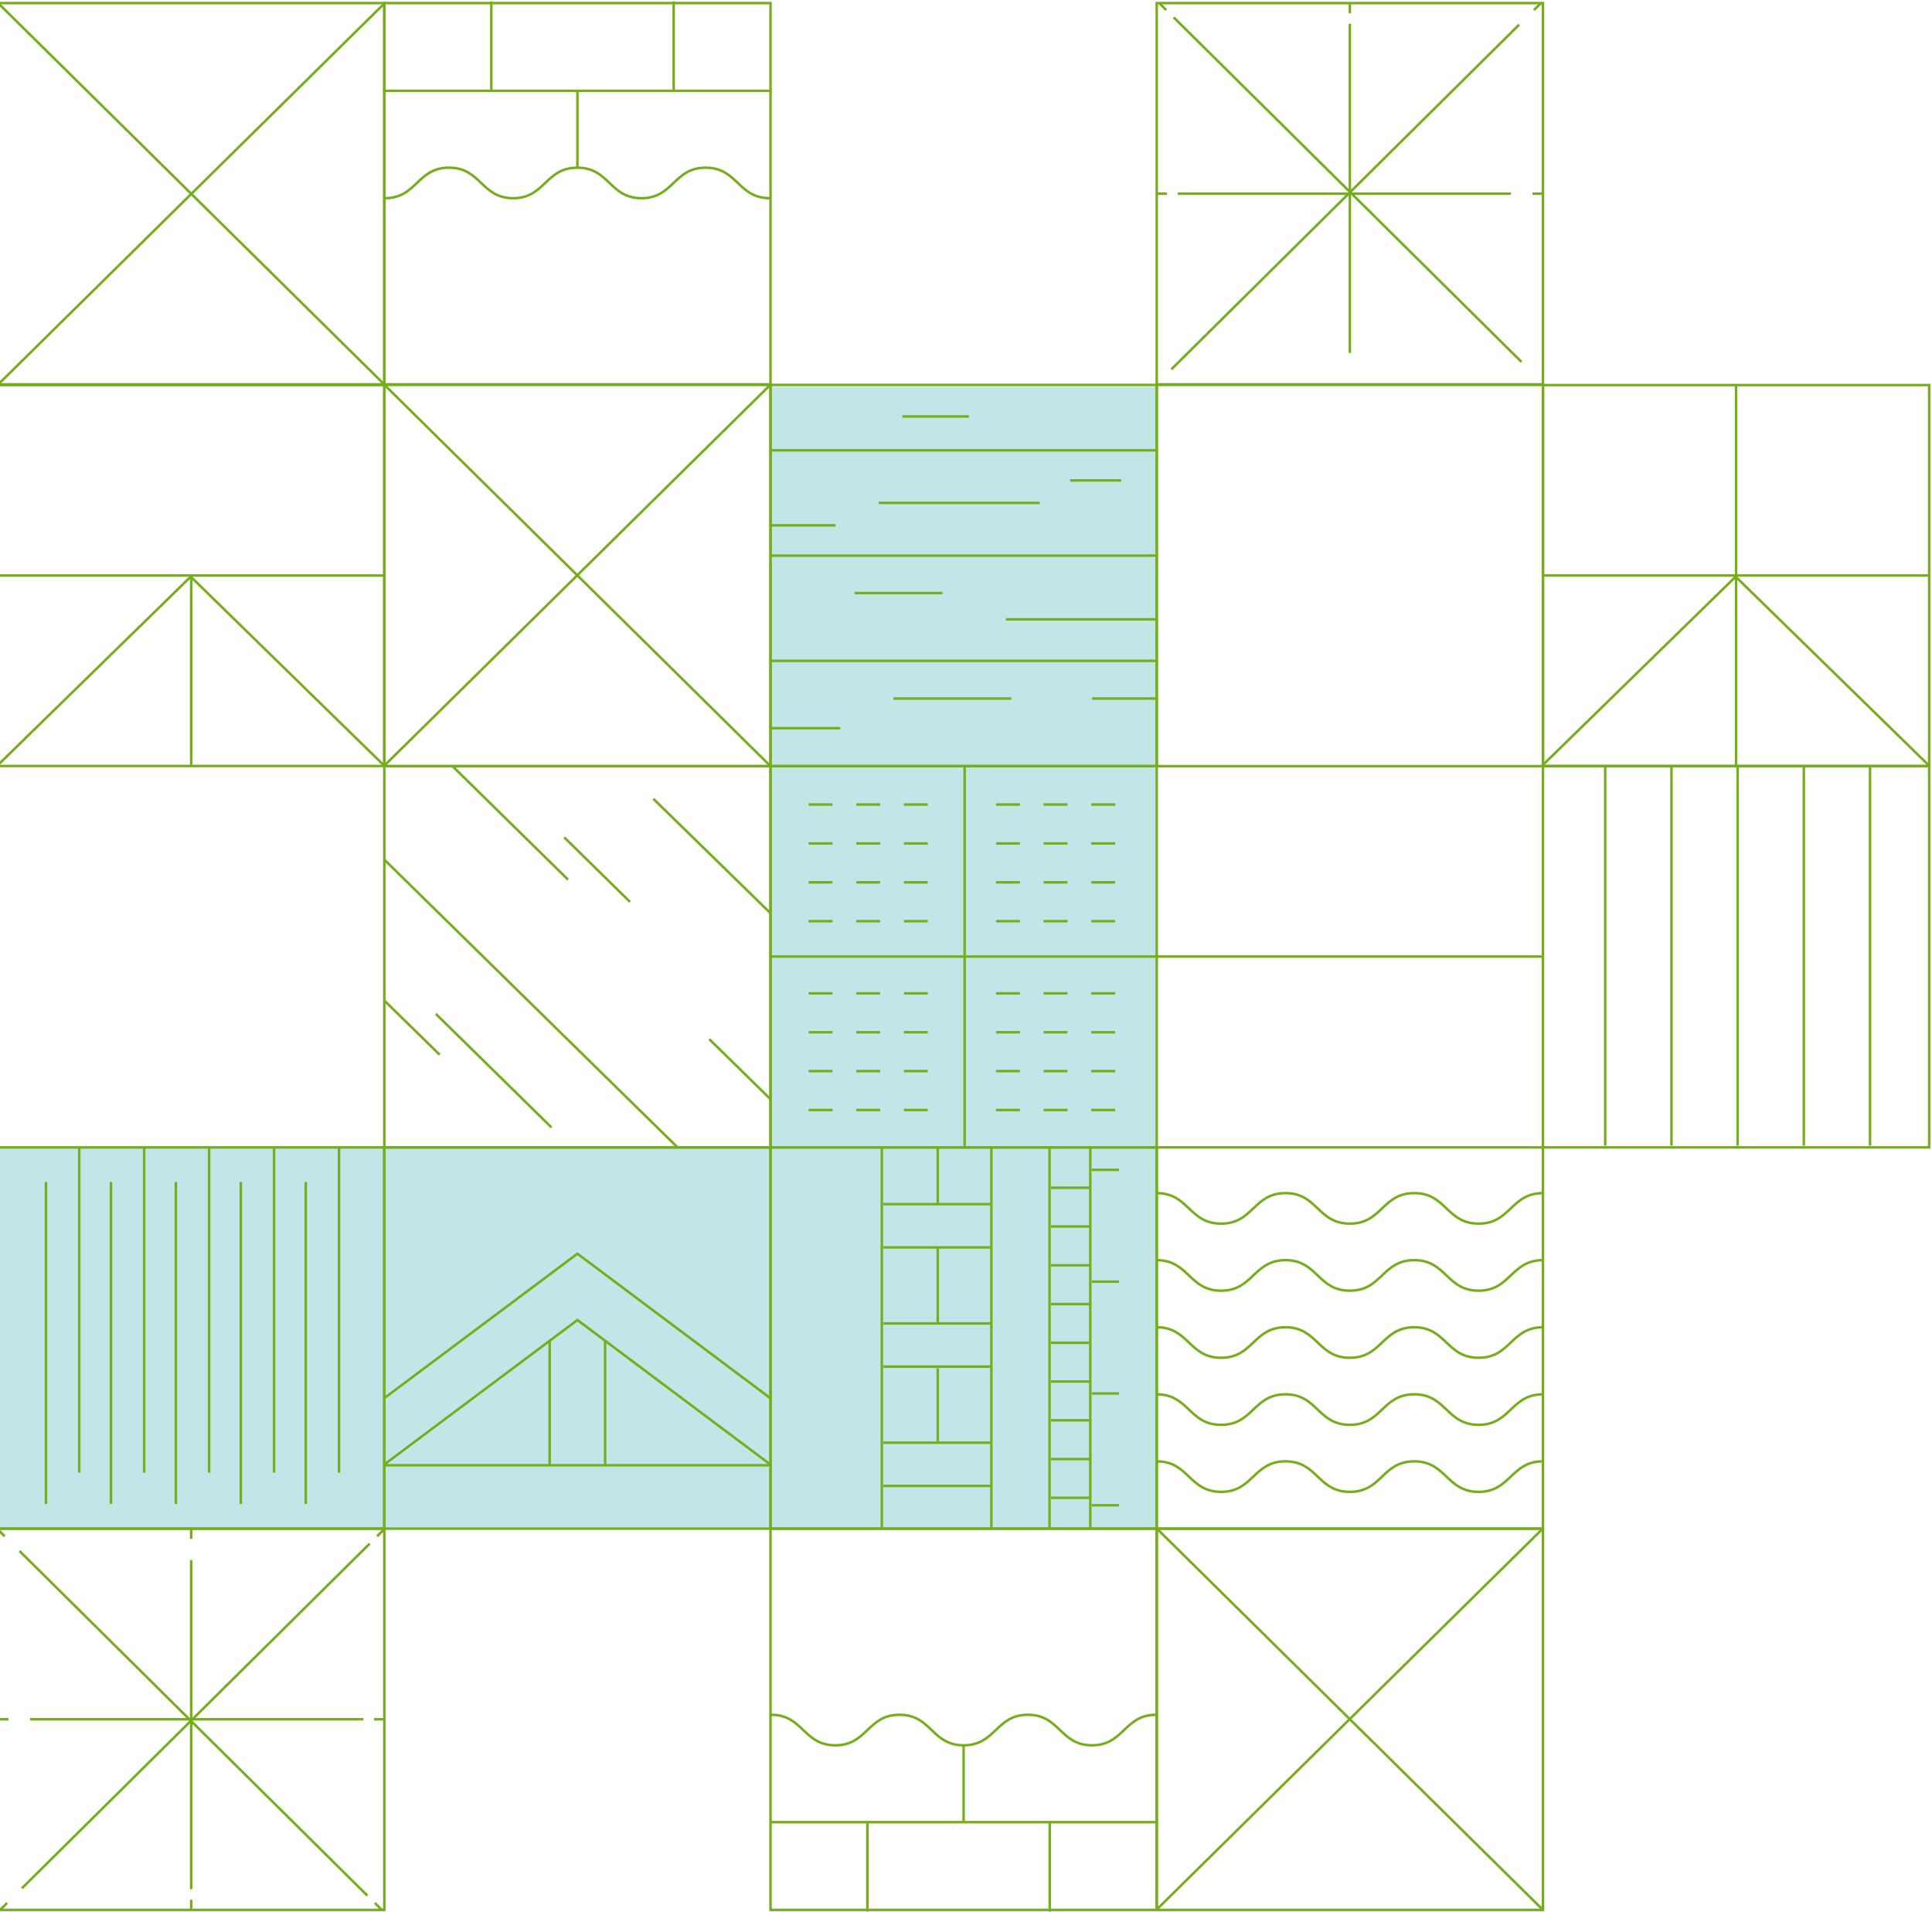 <?xml version="1.0" encoding="UTF-8"?>
<svg xmlns="http://www.w3.org/2000/svg" width="770" height="762" viewBox="0 0 770 762" fill="none">
  <path opacity="0.3" fill-rule="evenodd" clip-rule="evenodd" d="M461.161 154.065H306.84V457.082H-0.196V608.992H306.84V608.992H461.161V154.065Z" fill="#33ACAE"></path>
  <path d="M307.091 609.216L461.02 609.216L461.02 761.156L307.091 761.156L307.091 609.216Z" stroke="#76AD1C" stroke-miterlimit="10"></path>
  <path d="M307.093 153.168H153.165L153.165 1.228H307.093L307.093 153.168Z" stroke="#76AD1C" stroke-miterlimit="10"></path>
  <path d="M460.788 726.191L307.298 726.191" stroke="#76AD1C" stroke-miterlimit="10"></path>
  <path d="M153.396 36.192H306.886" stroke="#76AD1C" stroke-miterlimit="10"></path>
  <path d="M460.79 683.392C448.008 683.392 448.008 695.556 435.226 695.556C422.443 695.556 422.443 683.392 409.661 683.392C396.879 683.392 396.879 695.556 384.076 695.556C371.273 695.556 371.294 683.392 358.512 683.392C345.73 683.392 345.709 695.556 332.927 695.556C320.145 695.556 320.124 683.392 307.342 683.392" stroke="#76AD1C" stroke-miterlimit="10"></path>
  <path d="M153.395 78.991C166.177 78.991 166.177 66.827 178.959 66.827C191.741 66.827 191.741 78.991 204.523 78.991C217.305 78.991 217.305 66.827 230.108 66.827C242.911 66.827 242.89 78.991 255.672 78.991C268.454 78.991 268.475 66.827 281.257 66.827C294.04 66.827 294.061 78.991 306.843 78.991" stroke="#76AD1C" stroke-miterlimit="10"></path>
  <path d="M418.369 725.737L418.369 761.835" stroke="#76AD1C" stroke-miterlimit="10"></path>
  <path d="M195.817 36.647L195.817 0.548" stroke="#76AD1C" stroke-miterlimit="10"></path>
  <path d="M384.053 695.719L384.053 725.736" stroke="#76AD1C" stroke-miterlimit="10"></path>
  <path d="M230.131 66.665L230.131 36.648" stroke="#76AD1C" stroke-miterlimit="10"></path>
  <path d="M345.689 725.737L345.689 761.835" stroke="#76AD1C" stroke-miterlimit="10"></path>
  <path d="M268.496 36.647L268.496 0.548" stroke="#76AD1C" stroke-miterlimit="10"></path>
  <path d="M153.16 457.277L307.088 457.277L307.088 609.217L153.16 609.217L153.16 457.277Z" stroke="#76AD1C" stroke-miterlimit="10"></path>
  <path d="M307.088 557.262L230.124 499.641L153.16 557.2" stroke="#76AD1C" stroke-miterlimit="10"></path>
  <path d="M307.088 583.695L230.124 526.073L153.16 583.654" stroke="#76AD1C" stroke-miterlimit="10"></path>
  <path d="M307.088 583.959L153.16 583.959" stroke="#76AD1C" stroke-miterlimit="10"></path>
  <path d="M241.175 534.337L241.175 583.96" stroke="#76AD1C" stroke-miterlimit="10"></path>
  <path d="M219.055 534.337L219.055 583.96" stroke="#76AD1C" stroke-miterlimit="10"></path>
  <path d="M461.022 609.216L614.951 609.216L614.951 761.156L461.022 761.156L461.022 609.216Z" stroke="#76AD1C" stroke-miterlimit="10"></path>
  <path d="M153.162 153.168H-0.767L-0.767 1.228H153.162L153.162 153.168Z" stroke="#76AD1C" stroke-miterlimit="10"></path>
  <path d="M614.574 609.504L461.543 760.475" stroke="#76AD1C" stroke-miterlimit="10" stroke-linecap="round"></path>
  <path d="M-0.388 152.879L152.642 1.908" stroke="#76AD1C" stroke-miterlimit="10" stroke-linecap="round"></path>
  <path d="M461.33 609.463L614.297 760.517" stroke="#76AD1C" stroke-miterlimit="10" stroke-linecap="round"></path>
  <path d="M152.856 152.92L-0.112 1.867" stroke="#76AD1C" stroke-miterlimit="10" stroke-linecap="round"></path>
  <path d="M153.16 153.396L307.088 153.396L307.088 305.336L153.16 305.336L153.16 153.396Z" stroke="#76AD1C" stroke-miterlimit="10"></path>
  <path d="M306.713 153.666L153.662 304.658" stroke="#76AD1C" stroke-miterlimit="10" stroke-linecap="round"></path>
  <path d="M153.473 153.623L306.441 304.697" stroke="#76AD1C" stroke-miterlimit="10" stroke-linecap="round"></path>
  <path d="M461.022 153.396L614.951 153.396L614.951 305.336L461.022 305.336L461.022 153.396Z" stroke="#76AD1C" stroke-miterlimit="10"></path>
  <path d="M307.091 153.396L461.02 153.396L461.02 305.336L307.091 305.336L307.091 153.396Z" stroke="#76AD1C" stroke-miterlimit="10"></path>
  <path d="M307.087 290.204L334.907 290.204" stroke="#76AD1C" stroke-miterlimit="10"></path>
  <path d="M435.267 278.388L461.02 278.388" stroke="#76AD1C" stroke-miterlimit="10"></path>
  <path d="M356.045 278.388L403.038 278.388" stroke="#76AD1C" stroke-miterlimit="10"></path>
  <path d="M400.889 246.829L461.02 246.829" stroke="#76AD1C" stroke-miterlimit="10"></path>
  <path d="M340.593 236.353L375.598 236.353" stroke="#76AD1C" stroke-miterlimit="10"></path>
  <path d="M307.091 221.424L461.02 221.424" stroke="#76AD1C" stroke-miterlimit="10"></path>
  <path d="M307.091 263.36L461.02 263.36" stroke="#76AD1C" stroke-miterlimit="10"></path>
  <path d="M426.475 191.473L446.838 191.473" stroke="#76AD1C" stroke-miterlimit="10"></path>
  <path d="M359.64 165.971L386.123 165.971" stroke="#76AD1C" stroke-miterlimit="10"></path>
  <path d="M307.088 209.367L333.049 209.367" stroke="#76AD1C" stroke-miterlimit="10"></path>
  <path d="M307.091 179.473L461.02 179.473" stroke="#76AD1C" stroke-miterlimit="10"></path>
  <path d="M350.181 200.422L414.342 200.422" stroke="#76AD1C" stroke-miterlimit="10"></path>
  <path d="M153.16 305.332L307.088 305.332L307.088 457.272L153.16 457.272L153.16 305.332Z" stroke="#76AD1C" stroke-miterlimit="10"></path>
  <path d="M153.162 398.745L175.217 420.33" stroke="#76AD1C" stroke-miterlimit="10"></path>
  <path d="M173.713 404.067L219.766 449.299" stroke="#76AD1C" stroke-miterlimit="10"></path>
  <path d="M260.388 318.343L307.088 363.946" stroke="#76AD1C" stroke-miterlimit="10"></path>
  <path d="M282.673 414.126L307.088 438.061" stroke="#76AD1C" stroke-miterlimit="10"></path>
  <path d="M180.33 305.332L226.384 350.564" stroke="#76AD1C" stroke-miterlimit="10"></path>
  <path d="M224.883 333.72L251.074 359.429" stroke="#76AD1C" stroke-miterlimit="10"></path>
  <path d="M153.161 342.588L270.038 457.275" stroke="#76AD1C" stroke-miterlimit="10"></path>
  <path d="M307.091 457.277L461.02 457.277L461.02 609.217L307.091 609.217L307.091 457.277Z" stroke="#76AD1C" stroke-miterlimit="10"></path>
  <path d="M418.291 457.277L418.291 609.485" stroke="#76AD1C" stroke-miterlimit="10"></path>
  <path d="M434.535 457.277L434.535 609.485" stroke="#76AD1C" stroke-miterlimit="10"></path>
  <path d="M395.106 457.277L395.106 609.485" stroke="#76AD1C" stroke-miterlimit="10"></path>
  <path d="M351.454 457.277L351.454 609.485" stroke="#76AD1C" stroke-miterlimit="10"></path>
  <path d="M373.736 457.277L373.736 479.955" stroke="#76AD1C" stroke-miterlimit="10"></path>
  <path d="M373.736 497.21L373.736 527.495" stroke="#76AD1C" stroke-miterlimit="10"></path>
  <path d="M373.736 545.304L373.736 574.414" stroke="#76AD1C" stroke-miterlimit="10"></path>
  <path d="M434.931 473.355L418.891 473.355" stroke="#76AD1C" stroke-miterlimit="10"></path>
  <path d="M445.977 466.222L435.137 466.222" stroke="#76AD1C" stroke-miterlimit="10"></path>
  <path d="M445.977 510.771L435.137 510.771" stroke="#76AD1C" stroke-miterlimit="10"></path>
  <path d="M445.977 555.343L435.137 555.343" stroke="#76AD1C" stroke-miterlimit="10"></path>
  <path d="M445.977 599.898L435.137 599.898" stroke="#76AD1C" stroke-miterlimit="10"></path>
  <path d="M434.931 488.797L418.891 488.797" stroke="#76AD1C" stroke-miterlimit="10"></path>
  <path d="M394.791 479.891L352.059 479.891" stroke="#76AD1C" stroke-miterlimit="10"></path>
  <path d="M394.791 497.126L352.059 497.126" stroke="#76AD1C" stroke-miterlimit="10"></path>
  <path d="M394.791 527.43L352.059 527.43" stroke="#76AD1C" stroke-miterlimit="10"></path>
  <path d="M394.791 544.644L352.059 544.644" stroke="#76AD1C" stroke-miterlimit="10"></path>
  <path d="M394.791 574.95L352.059 574.95" stroke="#76AD1C" stroke-miterlimit="10"></path>
  <path d="M394.791 592.185L352.059 592.185" stroke="#76AD1C" stroke-miterlimit="10"></path>
  <path d="M434.931 504.261L418.891 504.261" stroke="#76AD1C" stroke-miterlimit="10"></path>
  <path d="M434.931 519.7L418.891 519.7" stroke="#76AD1C" stroke-miterlimit="10"></path>
  <path d="M434.931 535.139L418.891 535.139" stroke="#76AD1C" stroke-miterlimit="10"></path>
  <path d="M434.931 550.584L418.891 550.584" stroke="#76AD1C" stroke-miterlimit="10"></path>
  <path d="M434.931 566.044L418.891 566.044" stroke="#76AD1C" stroke-miterlimit="10"></path>
  <path d="M434.931 581.491L418.891 581.491" stroke="#76AD1C" stroke-miterlimit="10"></path>
  <path d="M434.931 596.929L418.891 596.929" stroke="#76AD1C" stroke-miterlimit="10"></path>
  <path d="M-0.766 457.277L153.163 457.277L153.163 609.217L-0.766 609.217L-0.766 457.277Z" stroke="#76AD1C" stroke-miterlimit="10"></path>
  <path d="M121.871 471.042L121.871 599.377" stroke="#76AD1C" stroke-miterlimit="10"></path>
  <path d="M95.977 471.042L95.977 599.377" stroke="#76AD1C" stroke-miterlimit="10"></path>
  <path d="M70.096 471.042L70.096 599.377" stroke="#76AD1C" stroke-miterlimit="10"></path>
  <path d="M44.223 471.042L44.223 599.377" stroke="#76AD1C" stroke-miterlimit="10"></path>
  <path d="M18.323 471.042L18.323 599.377" stroke="#76AD1C" stroke-miterlimit="10"></path>
  <path d="M135.118 457.277L135.118 586.911" stroke="#76AD1C" stroke-miterlimit="10"></path>
  <path d="M109.22 457.277L109.22 586.911" stroke="#76AD1C" stroke-miterlimit="10"></path>
  <path d="M83.334 457.277L83.334 586.911" stroke="#76AD1C" stroke-miterlimit="10"></path>
  <path d="M57.459 457.277L57.459 586.911" stroke="#76AD1C" stroke-miterlimit="10"></path>
  <path d="M31.567 457.277L31.567 586.911" stroke="#76AD1C" stroke-miterlimit="10"></path>
  <path d="M614.946 305.333L768.875 305.333L768.875 457.273L614.946 457.273L614.946 305.333Z" stroke="#76AD1C" stroke-miterlimit="10"></path>
  <path d="M639.76 305.332L639.76 456.592" stroke="#76AD1C" stroke-miterlimit="10"></path>
  <path d="M666.159 305.332L666.159 456.592" stroke="#76AD1C" stroke-miterlimit="10"></path>
  <path d="M692.536 305.332L692.536 456.592" stroke="#76AD1C" stroke-miterlimit="10"></path>
  <path d="M718.917 305.332L718.917 456.592" stroke="#76AD1C" stroke-miterlimit="10"></path>
  <path d="M745.297 305.332L745.297 456.592" stroke="#76AD1C" stroke-miterlimit="10"></path>
  <path d="M461.022 457.277L614.951 457.277L614.951 609.217L461.022 609.217L461.022 457.277Z" stroke="#76AD1C" stroke-miterlimit="10"></path>
  <path d="M614.952 582.391C602.128 582.391 602.128 594.554 589.304 594.554C576.48 594.554 576.48 582.391 563.656 582.391C550.832 582.391 550.832 594.554 537.987 594.554C525.143 594.554 525.164 582.391 512.34 582.391C499.516 582.391 499.516 594.554 486.671 594.554C473.826 594.554 473.847 582.391 461.002 582.391" stroke="#76AD1C" stroke-miterlimit="10"></path>
  <path d="M614.952 555.676C602.128 555.676 602.128 567.839 589.304 567.839C576.48 567.839 576.48 555.676 563.656 555.676C550.832 555.676 550.832 567.839 537.987 567.839C525.143 567.839 525.164 555.676 512.34 555.676C499.516 555.676 499.516 567.839 486.671 567.839C473.826 567.839 473.847 555.676 461.002 555.676" stroke="#76AD1C" stroke-miterlimit="10"></path>
  <path d="M614.952 528.957C602.128 528.957 602.128 541.12 589.304 541.12C576.48 541.12 576.48 528.957 563.656 528.957C550.832 528.957 550.832 541.12 537.987 541.12C525.143 541.12 525.164 528.957 512.34 528.957C499.516 528.957 499.516 541.12 486.671 541.12C473.826 541.12 473.847 528.957 461.002 528.957" stroke="#76AD1C" stroke-miterlimit="10"></path>
  <path d="M614.952 502.216C602.128 502.216 602.128 514.38 589.304 514.38C576.48 514.38 576.48 502.216 563.656 502.216C550.832 502.216 550.832 514.38 537.987 514.38C525.143 514.38 525.164 502.216 512.34 502.216C499.516 502.216 499.516 514.38 486.671 514.38C473.826 514.38 473.847 502.216 461.002 502.216" stroke="#76AD1C" stroke-miterlimit="10"></path>
  <path d="M614.952 475.499C602.128 475.499 602.128 487.662 589.304 487.662C576.48 487.662 576.48 475.499 563.656 475.499C550.832 475.499 550.832 487.662 537.987 487.662C525.143 487.662 525.164 475.499 512.34 475.499C499.516 475.499 499.516 487.662 486.671 487.662C473.826 487.662 473.847 475.499 461.002 475.499" stroke="#76AD1C" stroke-miterlimit="10"></path>
  <path d="M-0.766 609.216L153.163 609.216L153.163 761.156L-0.766 761.156L-0.766 609.216Z" stroke="#76AD1C" stroke-miterlimit="10"></path>
  <path d="M614.95 153.168H461.021L461.021 1.228H614.95L614.95 153.168Z" stroke="#76AD1C" stroke-miterlimit="10"></path>
  <path d="M76.196 609.216L76.196 613.277" stroke="#76AD1C" stroke-miterlimit="10"></path>
  <path d="M76.196 621.729L76.196 752.889" stroke="#76AD1C" stroke-miterlimit="10"></path>
  <path d="M537.989 140.654L537.989 9.495" stroke="#76AD1C" stroke-miterlimit="10"></path>
  <path d="M76.196 757.115L76.196 761.156" stroke="#76AD1C" stroke-miterlimit="10"></path>
  <path d="M537.989 5.268L537.989 1.227" stroke="#76AD1C" stroke-miterlimit="10"></path>
  <path d="M-0.66 685.191L3.413 685.191" stroke="#76AD1C" stroke-miterlimit="10"></path>
  <path d="M614.844 77.192H610.771" stroke="#76AD1C" stroke-miterlimit="10"></path>
  <path d="M11.995 685.191L144.787 685.191" stroke="#76AD1C" stroke-miterlimit="10"></path>
  <path d="M602.189 77.192H469.397" stroke="#76AD1C" stroke-miterlimit="10"></path>
  <path d="M149.09 685.191L153.163 685.191" stroke="#76AD1C" stroke-miterlimit="10"></path>
  <path d="M465.094 77.192H461.021" stroke="#76AD1C" stroke-miterlimit="10"></path>
  <path d="M-1 609.42L1.882 612.265" stroke="#76AD1C" stroke-miterlimit="10"></path>
  <path d="M7.776 618.123L146.416 755.467" stroke="#76AD1C" stroke-miterlimit="10"></path>
  <path d="M606.408 144.26L467.768 6.916" stroke="#76AD1C" stroke-miterlimit="10"></path>
  <path d="M149.38 758.372L152.241 761.237" stroke="#76AD1C" stroke-miterlimit="10"></path>
  <path d="M464.804 4.011L461.943 1.146" stroke="#76AD1C" stroke-miterlimit="10"></path>
  <path d="M-0.032 761.237L2.85 758.372" stroke="#76AD1C" stroke-miterlimit="10"></path>
  <path d="M614.216 1.146L611.334 4.011" stroke="#76AD1C" stroke-miterlimit="10"></path>
  <path d="M8.733 752.54L147.331 615.196" stroke="#76AD1C" stroke-miterlimit="10"></path>
  <path d="M605.453 9.842L466.854 147.186" stroke="#76AD1C" stroke-miterlimit="10"></path>
  <path d="M150.28 612.264L153.163 609.419" stroke="#76AD1C" stroke-miterlimit="10"></path>
  <path d="M307.091 305.332L461.02 305.332L461.02 457.272L307.091 457.272L307.091 305.332Z" stroke="#76AD1C" stroke-miterlimit="10"></path>
  <path d="M307.091 381.217L461.02 381.217" stroke="#76AD1C" stroke-miterlimit="10"></path>
  <path d="M384.451 457.272L384.451 305.332" stroke="#76AD1C" stroke-miterlimit="10"></path>
  <path d="M322.273 395.88L331.797 395.88" stroke="#76AD1C" stroke-miterlimit="10"></path>
  <path d="M322.273 411.382L331.797 411.382" stroke="#76AD1C" stroke-miterlimit="10"></path>
  <path d="M322.273 426.869L331.797 426.869" stroke="#76AD1C" stroke-miterlimit="10"></path>
  <path d="M322.273 442.373L331.797 442.373" stroke="#76AD1C" stroke-miterlimit="10"></path>
  <path d="M341.257 395.88L350.781 395.88" stroke="#76AD1C" stroke-miterlimit="10"></path>
  <path d="M341.257 411.382L350.781 411.382" stroke="#76AD1C" stroke-miterlimit="10"></path>
  <path d="M341.257 426.869L350.781 426.869" stroke="#76AD1C" stroke-miterlimit="10"></path>
  <path d="M341.257 442.373L350.781 442.373" stroke="#76AD1C" stroke-miterlimit="10"></path>
  <path d="M360.244 395.88L369.768 395.88" stroke="#76AD1C" stroke-miterlimit="10"></path>
  <path d="M360.244 411.382L369.768 411.382" stroke="#76AD1C" stroke-miterlimit="10"></path>
  <path d="M360.244 426.869L369.768 426.869" stroke="#76AD1C" stroke-miterlimit="10"></path>
  <path d="M360.244 442.373L369.768 442.373" stroke="#76AD1C" stroke-miterlimit="10"></path>
  <path d="M396.962 395.88L406.486 395.88" stroke="#76AD1C" stroke-miterlimit="10"></path>
  <path d="M396.962 411.382L406.486 411.382" stroke="#76AD1C" stroke-miterlimit="10"></path>
  <path d="M396.962 426.869L406.486 426.869" stroke="#76AD1C" stroke-miterlimit="10"></path>
  <path d="M396.962 442.373L406.486 442.373" stroke="#76AD1C" stroke-miterlimit="10"></path>
  <path d="M415.948 395.88L425.472 395.88" stroke="#76AD1C" stroke-miterlimit="10"></path>
  <path d="M415.948 411.382L425.472 411.382" stroke="#76AD1C" stroke-miterlimit="10"></path>
  <path d="M415.945 426.869L425.469 426.869" stroke="#76AD1C" stroke-miterlimit="10"></path>
  <path d="M415.945 442.373L425.469 442.373" stroke="#76AD1C" stroke-miterlimit="10"></path>
  <path d="M434.926 395.88L444.45 395.88" stroke="#76AD1C" stroke-miterlimit="10"></path>
  <path d="M434.926 411.382L444.45 411.382" stroke="#76AD1C" stroke-miterlimit="10"></path>
  <path d="M434.926 426.869L444.45 426.869" stroke="#76AD1C" stroke-miterlimit="10"></path>
  <path d="M434.926 442.373L444.45 442.373" stroke="#76AD1C" stroke-miterlimit="10"></path>
  <path d="M322.273 320.632L331.797 320.632" stroke="#76AD1C" stroke-miterlimit="10"></path>
  <path d="M322.273 336.134L331.797 336.134" stroke="#76AD1C" stroke-miterlimit="10"></path>
  <path d="M322.273 351.639L331.797 351.639" stroke="#76AD1C" stroke-miterlimit="10"></path>
  <path d="M322.273 367.12L331.797 367.12" stroke="#76AD1C" stroke-miterlimit="10"></path>
  <path d="M341.257 320.632L350.781 320.632" stroke="#76AD1C" stroke-miterlimit="10"></path>
  <path d="M341.257 336.134L350.781 336.134" stroke="#76AD1C" stroke-miterlimit="10"></path>
  <path d="M341.257 351.639L350.781 351.639" stroke="#76AD1C" stroke-miterlimit="10"></path>
  <path d="M341.257 367.12L350.781 367.12" stroke="#76AD1C" stroke-miterlimit="10"></path>
  <path d="M360.244 320.632L369.768 320.632" stroke="#76AD1C" stroke-miterlimit="10"></path>
  <path d="M360.244 336.134L369.768 336.134" stroke="#76AD1C" stroke-miterlimit="10"></path>
  <path d="M360.244 351.639L369.768 351.639" stroke="#76AD1C" stroke-miterlimit="10"></path>
  <path d="M360.244 367.12L369.768 367.12" stroke="#76AD1C" stroke-miterlimit="10"></path>
  <path d="M396.962 320.632L406.486 320.632" stroke="#76AD1C" stroke-miterlimit="10"></path>
  <path d="M396.962 336.134L406.486 336.134" stroke="#76AD1C" stroke-miterlimit="10"></path>
  <path d="M396.962 351.639L406.486 351.639" stroke="#76AD1C" stroke-miterlimit="10"></path>
  <path d="M396.962 367.12L406.486 367.12" stroke="#76AD1C" stroke-miterlimit="10"></path>
  <path d="M415.948 320.632L425.472 320.632" stroke="#76AD1C" stroke-miterlimit="10"></path>
  <path d="M415.948 336.135L425.472 336.135" stroke="#76AD1C" stroke-miterlimit="10"></path>
  <path d="M415.948 351.639L425.472 351.639" stroke="#76AD1C" stroke-miterlimit="10"></path>
  <path d="M415.948 367.12L425.472 367.12" stroke="#76AD1C" stroke-miterlimit="10"></path>
  <path d="M434.926 320.632L444.45 320.632" stroke="#76AD1C" stroke-miterlimit="10"></path>
  <path d="M434.926 336.135L444.45 336.135" stroke="#76AD1C" stroke-miterlimit="10"></path>
  <path d="M434.926 351.639L444.45 351.639" stroke="#76AD1C" stroke-miterlimit="10"></path>
  <path d="M434.926 367.12L444.45 367.12" stroke="#76AD1C" stroke-miterlimit="10"></path>
  <path d="M461.27 381.217L615.198 381.217" stroke="#76AD1C" stroke-miterlimit="10"></path>
  <path d="M691.91 305.335L691.91 153.973" stroke="#76AD1C" stroke-miterlimit="10"></path>
  <path d="M768.752 229.362L614.949 229.362" stroke="#76AD1C" stroke-miterlimit="10"></path>
  <path d="M615.904 153.456L615.844 153.396" stroke="#76AD1C" stroke-miterlimit="10"></path>
  <path d="M768.147 153.396L768.087 153.456" stroke="#76AD1C" stroke-miterlimit="10"></path>
  <path d="M614.946 153.462L768.875 153.462L768.875 305.278L614.946 305.278L614.946 153.462Z" stroke="#76AD1C" stroke-miterlimit="10"></path>
  <path d="M614.946 304.841L691.743 229.819L768.875 305.171" stroke="#76AD1C" stroke-miterlimit="10"></path>
  <path d="M769 456.348L768.94 456.388" stroke="#76AD1C" stroke-miterlimit="10"></path>
  <path d="M768.94 306.053L769 306.113" stroke="#76AD1C" stroke-miterlimit="10"></path>
  <path d="M76.198 305.332L76.198 229.795" stroke="#76AD1C" stroke-miterlimit="10"></path>
  <path d="M153.034 229.364L-0.769 229.364" stroke="#76AD1C" stroke-miterlimit="10"></path>
  <path d="M0.175 153.456L0.135 153.396" stroke="#76AD1C" stroke-miterlimit="10"></path>
  <path d="M152.411 153.396L152.371 153.456" stroke="#76AD1C" stroke-miterlimit="10"></path>
  <path d="M-0.766 153.462L153.163 153.462L153.163 305.278L-0.766 305.278L-0.766 153.462Z" stroke="#76AD1C" stroke-miterlimit="10"></path>
  <path d="M-0.766 304.841L76.011 229.819L153.163 305.171" stroke="#76AD1C" stroke-miterlimit="10"></path>
</svg>
